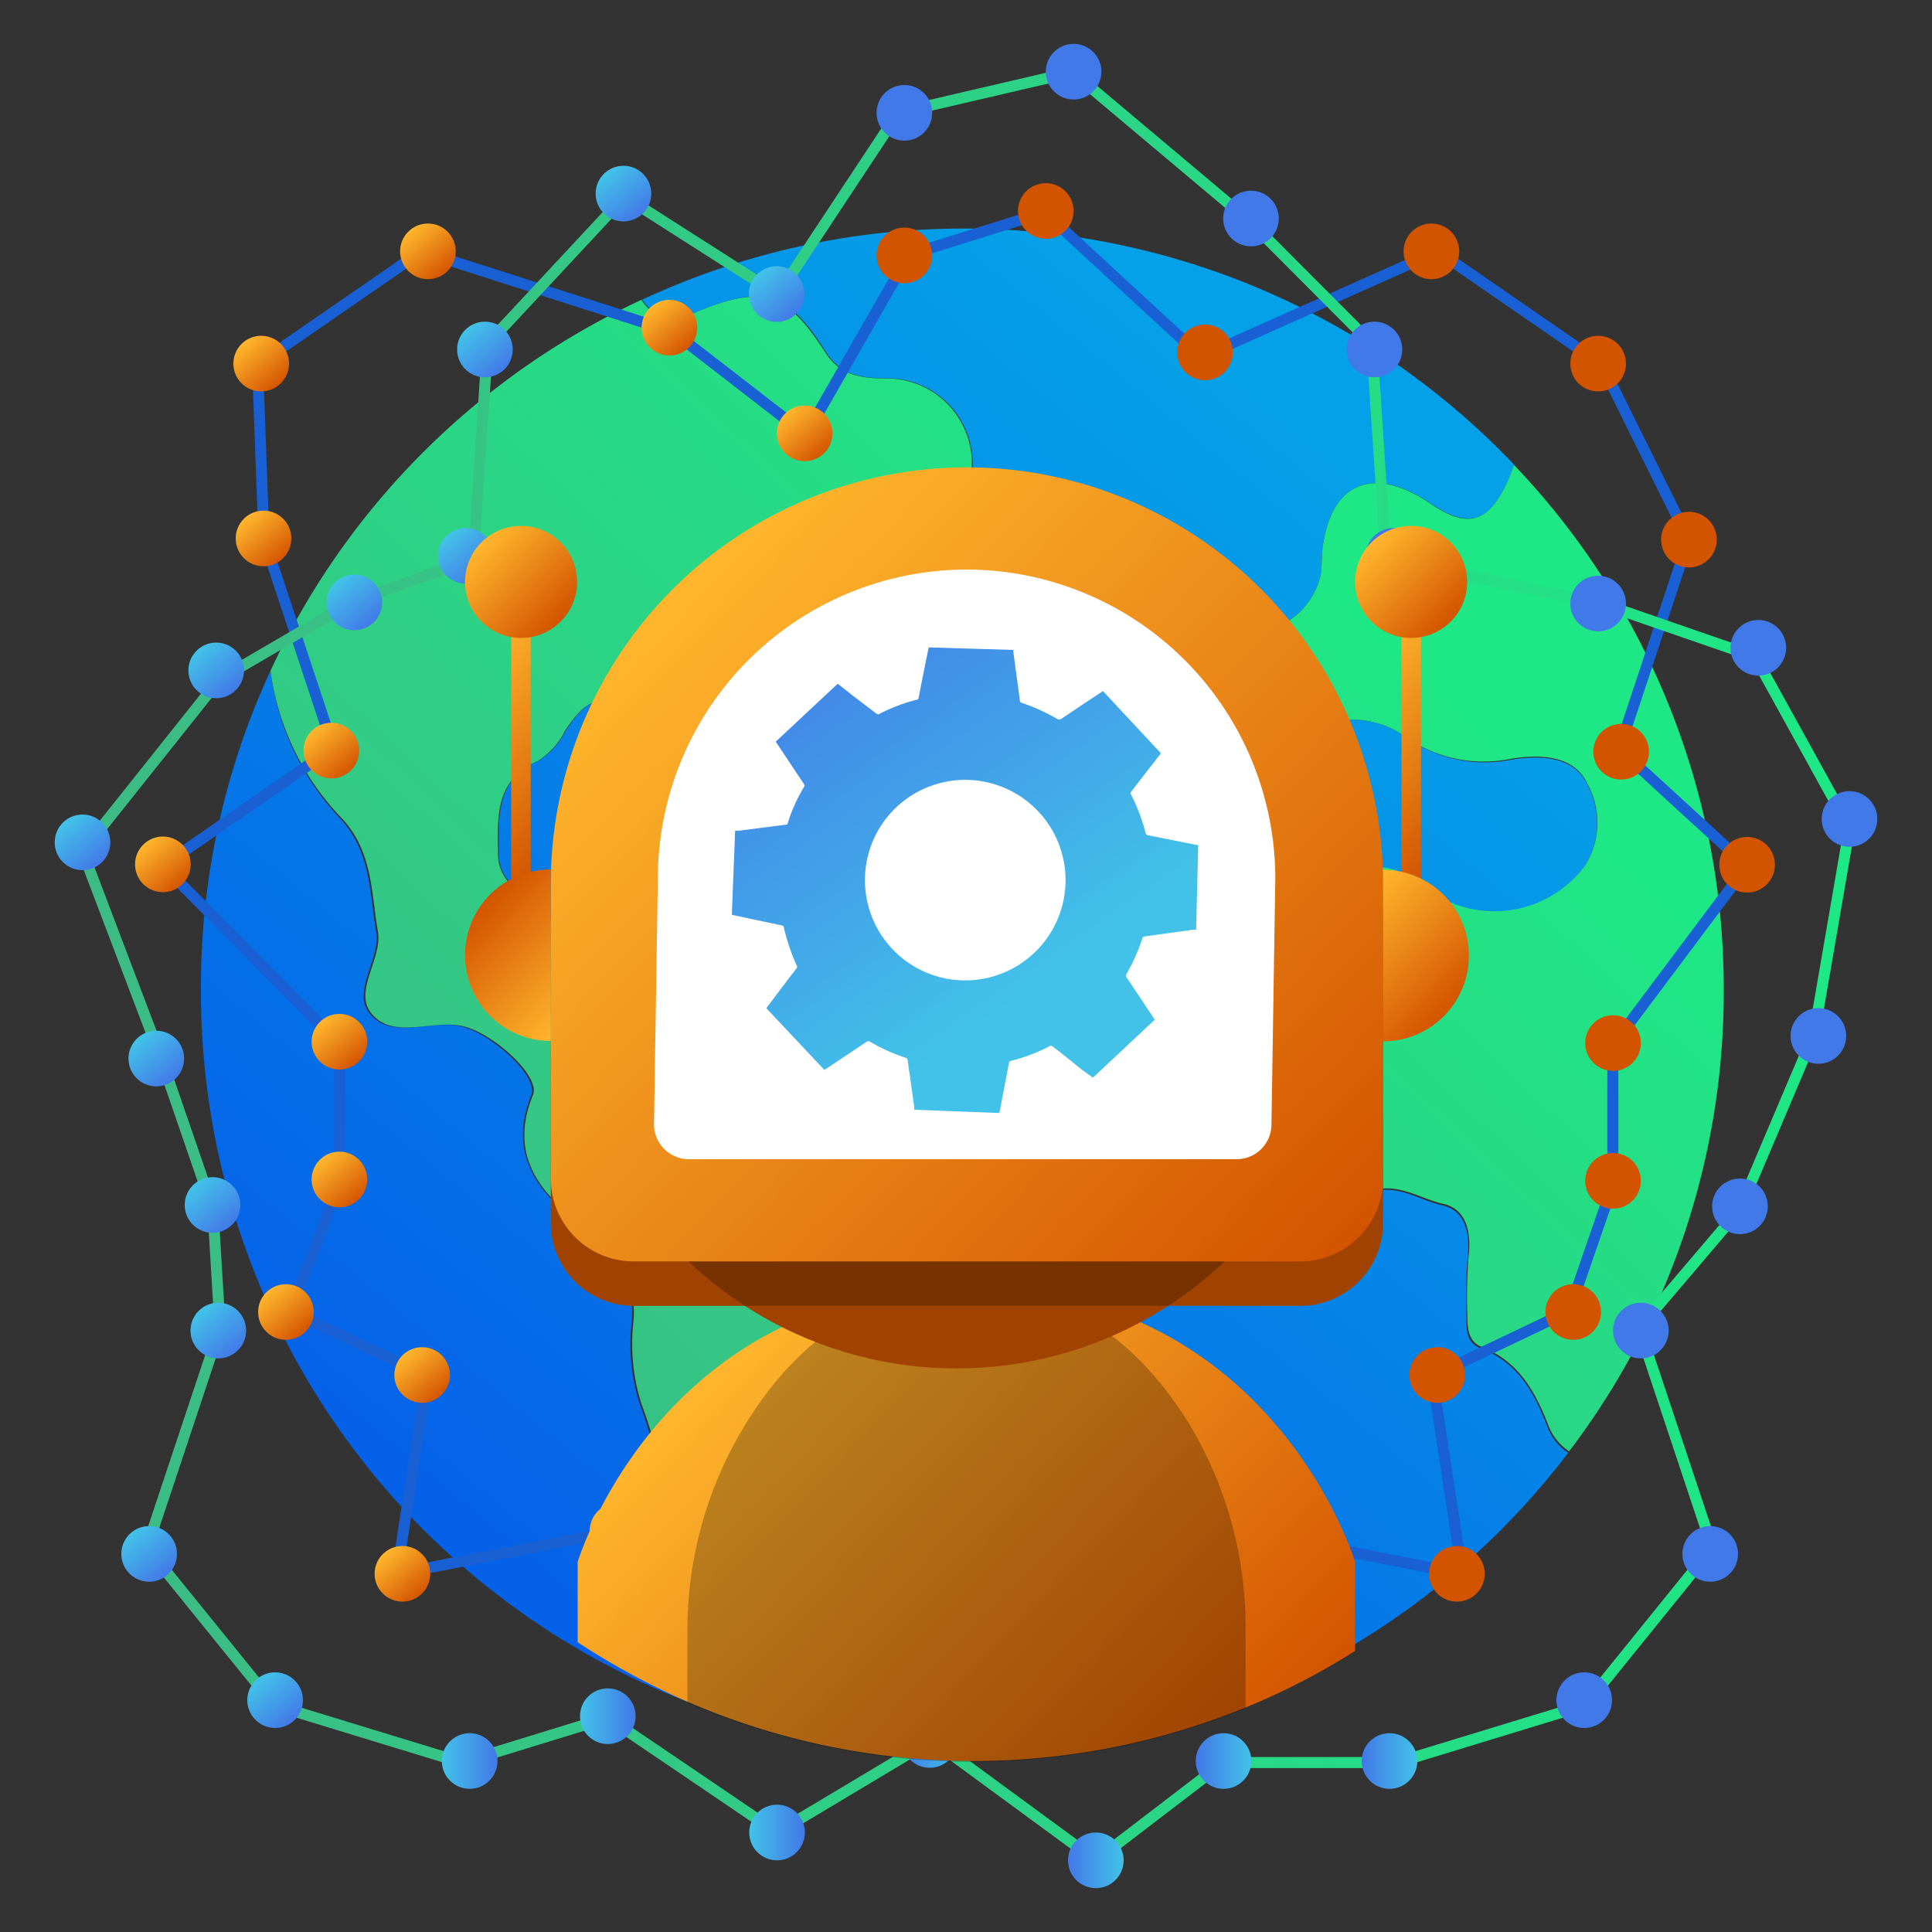 <svg id="Layer_1" data-name="Layer 1" xmlns="http://www.w3.org/2000/svg" xmlns:xlink="http://www.w3.org/1999/xlink" viewBox="0 0 100 100"><rect x="0" y="0" width="100" height="100" fill="#333333" stroke="none"/><defs><style>.cls-1{fill:url(#linear-gradient);}.cls-2{fill:url(#linear-gradient-2);}.cls-3{fill:url(#linear-gradient-3);}.cls-4,.cls-5{fill:none;stroke-miterlimit:10;stroke-width:0.57px;}.cls-4{stroke:#1860d3;}.cls-5{stroke:url(#linear-gradient-4);}.cls-6{fill:url(#linear-gradient-5);}.cls-7{fill:url(#linear-gradient-6);}.cls-8{fill:url(#linear-gradient-7);}.cls-9{fill:url(#linear-gradient-8);}.cls-10{fill:url(#linear-gradient-9);}.cls-11{fill:url(#linear-gradient-10);}.cls-12{fill:url(#linear-gradient-11);}.cls-13{fill:url(#linear-gradient-12);}.cls-14{fill:url(#linear-gradient-13);}.cls-15{fill:url(#linear-gradient-14);}.cls-16{fill:url(#linear-gradient-15);}.cls-17{fill:url(#linear-gradient-16);}.cls-18{fill:url(#linear-gradient-17);}.cls-19{fill:url(#linear-gradient-18);}.cls-20{fill:url(#linear-gradient-19);}.cls-21{fill:url(#linear-gradient-20);}.cls-22{fill:url(#linear-gradient-21);}.cls-23{fill:url(#linear-gradient-22);}.cls-24{fill:url(#linear-gradient-23);}.cls-25{fill:url(#linear-gradient-24);}.cls-26{fill:url(#linear-gradient-25);}.cls-27{fill:url(#linear-gradient-26);}.cls-28{fill:url(#linear-gradient-27);}.cls-29{fill:url(#linear-gradient-28);}.cls-30{fill:url(#linear-gradient-29);}.cls-31{fill:url(#linear-gradient-30);}.cls-32{fill:url(#linear-gradient-31);}.cls-33{fill:url(#linear-gradient-32);}.cls-34{fill:url(#linear-gradient-33);}.cls-35{fill:url(#linear-gradient-34);}.cls-36{fill:url(#linear-gradient-35);}.cls-37{fill:url(#linear-gradient-36);}.cls-38{fill:url(#linear-gradient-37);}.cls-39{fill:url(#linear-gradient-38);}.cls-40{fill:url(#linear-gradient-39);}.cls-41{fill:url(#linear-gradient-40);}.cls-42{fill:url(#linear-gradient-41);}.cls-43{fill:url(#linear-gradient-42);}.cls-44{fill:url(#linear-gradient-43);}.cls-45{fill:url(#linear-gradient-44);}.cls-46{fill:url(#linear-gradient-45);}.cls-47{fill:url(#linear-gradient-46);}.cls-48{fill:url(#linear-gradient-47);}.cls-49{fill:url(#linear-gradient-48);}.cls-50{fill:url(#linear-gradient-49);}.cls-51{fill:url(#linear-gradient-50);}.cls-52{fill:url(#linear-gradient-51);}.cls-53{fill:url(#linear-gradient-52);}.cls-54{fill:url(#linear-gradient-53);}.cls-55{fill:url(#linear-gradient-54);}.cls-56{fill:url(#linear-gradient-55);}.cls-57{fill:url(#linear-gradient-56);}.cls-58{fill:url(#linear-gradient-57);}.cls-59{fill:url(#linear-gradient-58);}.cls-60{fill:url(#linear-gradient-59);}.cls-61{fill:url(#linear-gradient-60);}.cls-62{fill:url(#linear-gradient-61);}.cls-63{fill:url(#linear-gradient-62);}.cls-64{fill:url(#linear-gradient-63);}.cls-65{fill:url(#linear-gradient-64);}.cls-66{fill:url(#linear-gradient-65);}.cls-67{fill:url(#linear-gradient-66);}.cls-68{fill:url(#linear-gradient-67);}.cls-69{fill:url(#linear-gradient-68);}.cls-70{opacity:0.25;}.cls-71{fill:url(#linear-gradient-69);}.cls-72{fill:url(#linear-gradient-70);}.cls-73{fill:url(#linear-gradient-71);}.cls-74{fill:url(#linear-gradient-72);}.cls-75{fill:#d65a03;}.cls-76{fill:url(#linear-gradient-73);}.cls-77{fill:#fff;}.cls-78{fill:url(#linear-gradient-74);}.cls-79{fill:url(#linear-gradient-75);}.cls-80{fill:url(#linear-gradient-76);}</style><linearGradient id="linear-gradient" x1="71.74" y1="25.68" x2="26.49" y2="80.55" gradientUnits="userSpaceOnUse"><stop offset="0" stop-color="#05a1e8"/><stop offset="1" stop-color="#0562e8"/></linearGradient><linearGradient id="linear-gradient-2" x1="13.67" y1="71.7" x2="62.69" y2="19.36" gradientUnits="userSpaceOnUse"><stop offset="0" stop-color="#3dba85"/><stop offset="1" stop-color="#1de885"/></linearGradient><linearGradient id="linear-gradient-3" x1="37.24" y1="89.79" x2="82.88" y2="41.07" xlink:href="#linear-gradient-2"/><linearGradient id="linear-gradient-4" x1="3.95" y1="50.04" x2="96.03" y2="50.04" xlink:href="#linear-gradient-2"/><linearGradient id="linear-gradient-5" x1="-25.07" y1="-947.88" x2="-22.19" y2="-947.88" gradientTransform="translate(16.59 -853.03) rotate(180)" gradientUnits="userSpaceOnUse"><stop offset="0" stop-color="#4279e8"/><stop offset="1" stop-color="#42c2e8"/></linearGradient><linearGradient id="linear-gradient-6" x1="-16.32" y1="-941.86" x2="-13.43" y2="-941.86" xlink:href="#linear-gradient-5"/><linearGradient id="linear-gradient-7" x1="-9.17" y1="-944.18" x2="-6.28" y2="-944.18" xlink:href="#linear-gradient-5"/><linearGradient id="linear-gradient-8" x1="481.97" y1="-1226.57" x2="484.86" y2="-1226.57" gradientTransform="translate(1259.17 -345.95) rotate(-130.73)" xlink:href="#linear-gradient-5"/><linearGradient id="linear-gradient-9" x1="491.96" y1="-1226.57" x2="494.85" y2="-1226.57" gradientTransform="translate(1259.17 -345.95) rotate(-130.73)" xlink:href="#linear-gradient-5"/><linearGradient id="linear-gradient-10" x1="498.38" y1="-1216.31" x2="501.27" y2="-1216.31" gradientTransform="translate(1259.17 -345.95) rotate(-130.73)" xlink:href="#linear-gradient-5"/><linearGradient id="linear-gradient-11" x1="503.5" y1="-1212.31" x2="506.39" y2="-1212.31" gradientTransform="translate(1259.17 -345.95) rotate(-130.73)" xlink:href="#linear-gradient-5"/><linearGradient id="linear-gradient-12" x1="511.15" y1="-1209.56" x2="514.04" y2="-1209.56" gradientTransform="translate(1259.17 -345.95) rotate(-130.73)" xlink:href="#linear-gradient-5"/><linearGradient id="linear-gradient-13" x1="522.12" y1="-1205.15" x2="525.01" y2="-1205.15" gradientTransform="translate(1259.17 -345.95) rotate(-130.73)" xlink:href="#linear-gradient-5"/><linearGradient id="linear-gradient-14" x1="524.35" y1="-1194.1" x2="527.24" y2="-1194.1" gradientTransform="translate(1259.17 -345.95) rotate(-130.73)" xlink:href="#linear-gradient-5"/><linearGradient id="linear-gradient-15" x1="522.36" y1="-1186.39" x2="525.24" y2="-1186.39" gradientTransform="translate(1259.17 -345.95) rotate(-130.73)" xlink:href="#linear-gradient-5"/><linearGradient id="linear-gradient-16" x1="520.42" y1="-1180.44" x2="523.3" y2="-1180.44" gradientTransform="translate(1259.17 -345.95) rotate(-130.73)" xlink:href="#linear-gradient-5"/><linearGradient id="linear-gradient-17" x1="527.86" y1="-1172.73" x2="530.75" y2="-1172.73" gradientTransform="translate(1259.17 -345.95) rotate(-130.73)" xlink:href="#linear-gradient-5"/><linearGradient id="linear-gradient-18" x1="529.3" y1="-1162.03" x2="532.18" y2="-1162.03" gradientTransform="translate(1259.17 -345.95) rotate(-130.73)" xlink:href="#linear-gradient-5"/><linearGradient id="linear-gradient-19" x1="520.18" y1="-1159.41" x2="523.07" y2="-1159.41" gradientTransform="translate(1259.17 -345.95) rotate(-130.73)" xlink:href="#linear-gradient-5"/><linearGradient id="linear-gradient-20" x1="513.78" y1="-1163.02" x2="516.66" y2="-1163.02" gradientTransform="translate(1259.17 -345.95) rotate(-130.73)" gradientUnits="userSpaceOnUse"><stop offset="0" stop-color="#d35400"/><stop offset="1" stop-color="#ffb62d"/></linearGradient><linearGradient id="linear-gradient-21" x1="522.49" y1="-1164.75" x2="525.37" y2="-1164.75" xlink:href="#linear-gradient-20"/><linearGradient id="linear-gradient-22" x1="533.64" y1="-1171.65" x2="536.52" y2="-1171.65" xlink:href="#linear-gradient-20"/><linearGradient id="linear-gradient-23" x1="534.86" y1="-1181.98" x2="537.75" y2="-1181.98" xlink:href="#linear-gradient-20"/><linearGradient id="linear-gradient-24" x1="527.93" y1="-1187.79" x2="530.81" y2="-1187.79" xlink:href="#linear-gradient-20"/><linearGradient id="linear-gradient-25" x1="517.32" y1="-1192.3" x2="520.21" y2="-1192.3" xlink:href="#linear-gradient-20"/><linearGradient id="linear-gradient-26" x1="518.54" y1="-1202.75" x2="521.43" y2="-1202.75" xlink:href="#linear-gradient-20"/><linearGradient id="linear-gradient-27" x1="505.62" y1="-1201.81" x2="508.51" y2="-1201.81" xlink:href="#linear-gradient-20"/><linearGradient id="linear-gradient-28" x1="500.22" y1="-1206.47" x2="503.1" y2="-1206.47" xlink:href="#linear-gradient-20"/><linearGradient id="linear-gradient-29" x1="496.82" y1="-1213.04" x2="499.71" y2="-1213.04" xlink:href="#linear-gradient-20"/><linearGradient id="linear-gradient-30" x1="489.76" y1="-1209.82" x2="492.64" y2="-1209.82" xlink:href="#linear-gradient-20"/><linearGradient id="linear-gradient-31" x1="482.62" y1="-1217.31" x2="485.51" y2="-1217.31" xlink:href="#linear-gradient-20"/><linearGradient id="linear-gradient-32" x1="477.05" y1="-1207.43" x2="479.93" y2="-1207.43" xlink:href="#linear-gradient-20"/><linearGradient id="linear-gradient-33" x1="472.4" y1="-1204.36" x2="475.28" y2="-1204.36" xlink:href="#linear-gradient-20"/><linearGradient id="linear-gradient-34" x1="469.43" y1="-1198.87" x2="472.31" y2="-1198.87" xlink:href="#linear-gradient-20"/><linearGradient id="linear-gradient-35" x1="463.13" y1="-1198.08" x2="466.02" y2="-1198.08" xlink:href="#linear-gradient-20"/><linearGradient id="linear-gradient-36" x1="1440.4" y1="-949.32" x2="1443.29" y2="-949.32" gradientTransform="matrix(1, 0, 0, -1, -1385.13, -853.03)" xlink:href="#linear-gradient-5"/><linearGradient id="linear-gradient-37" x1="1431.8" y1="-943.09" x2="1434.69" y2="-943.09" gradientTransform="matrix(1, 0, 0, -1, -1385.13, -853.03)" xlink:href="#linear-gradient-5"/><linearGradient id="linear-gradient-38" x1="1447.02" y1="-944.18" x2="1449.9" y2="-944.18" gradientTransform="matrix(1, 0, 0, -1, -1385.13, -853.03)" xlink:href="#linear-gradient-5"/><linearGradient id="linear-gradient-39" x1="1455.61" y1="-944.18" x2="1458.49" y2="-944.18" gradientTransform="matrix(1, 0, 0, -1, -1385.13, -853.03)" xlink:href="#linear-gradient-5"/><linearGradient id="linear-gradient-40" x1="1437.68" y1="-2336.61" x2="1440.56" y2="-2336.61" gradientTransform="matrix(0.65, -0.76, -0.76, -0.65, -2627.71, -345.95)" xlink:href="#linear-gradient-5"/><linearGradient id="linear-gradient-41" x1="1447.67" y1="-2336.61" x2="1450.55" y2="-2336.61" gradientTransform="matrix(0.65, -0.76, -0.76, -0.65, -2627.71, -345.95)" xlink:href="#linear-gradient-5"/><linearGradient id="linear-gradient-42" x1="1454.09" y1="-2326.35" x2="1456.97" y2="-2326.35" gradientTransform="matrix(0.65, -0.76, -0.76, -0.65, -2627.71, -345.95)" xlink:href="#linear-gradient-5"/><linearGradient id="linear-gradient-43" x1="1462.31" y1="-2326.05" x2="1465.19" y2="-2326.05" gradientTransform="matrix(0.65, -0.76, -0.76, -0.65, -2627.71, -345.95)" xlink:href="#linear-gradient-5"/><linearGradient id="linear-gradient-44" x1="1471.64" y1="-2323.36" x2="1474.52" y2="-2323.36" gradientTransform="matrix(0.65, -0.76, -0.76, -0.65, -2627.71, -345.95)" xlink:href="#linear-gradient-5"/><linearGradient id="linear-gradient-45" x1="1481.2" y1="-2317.26" x2="1484.08" y2="-2317.26" gradientTransform="matrix(0.65, -0.76, -0.76, -0.65, -2627.71, -345.95)" xlink:href="#linear-gradient-5"/><linearGradient id="linear-gradient-46" x1="1484.83" y1="-2307.9" x2="1487.72" y2="-2307.9" gradientTransform="matrix(0.65, -0.76, -0.76, -0.65, -2627.71, -345.95)" xlink:href="#linear-gradient-5"/><linearGradient id="linear-gradient-47" x1="1481.16" y1="-2300.12" x2="1484.05" y2="-2300.12" gradientTransform="matrix(0.65, -0.76, -0.76, -0.65, -2627.71, -345.95)" xlink:href="#linear-gradient-5"/><linearGradient id="linear-gradient-48" x1="1476.12" y1="-2290.48" x2="1479.01" y2="-2290.48" gradientTransform="matrix(0.65, -0.76, -0.76, -0.65, -2627.71, -345.95)" xlink:href="#linear-gradient-5"/><linearGradient id="linear-gradient-49" x1="1483.57" y1="-2282.77" x2="1486.45" y2="-2282.77" gradientTransform="matrix(0.65, -0.76, -0.76, -0.65, -2627.71, -345.95)" xlink:href="#linear-gradient-5"/><linearGradient id="linear-gradient-50" x1="1484.54" y1="-2273.51" x2="1487.42" y2="-2273.51" gradientTransform="matrix(0.65, -0.76, -0.76, -0.65, -2627.71, -345.95)" xlink:href="#linear-gradient-5"/><linearGradient id="linear-gradient-51" x1="1484.31" y1="-2261.59" x2="1487.19" y2="-2261.59" gradientTransform="matrix(0.65, -0.76, -0.76, -0.65, -2627.71, -345.95)" xlink:href="#linear-gradient-5"/><linearGradient id="linear-gradient-52" x1="1476.97" y1="-2256.34" x2="1479.86" y2="-2256.34" gradientTransform="matrix(0.65, -0.76, -0.76, -0.65, -2627.71, -345.95)" xlink:href="#linear-gradient-5"/><linearGradient id="linear-gradient-53" x1="1477.9" y1="-2265.2" x2="1480.79" y2="-2265.2" gradientTransform="matrix(0.65, -0.76, -0.76, -0.65, -2627.71, -345.95)" xlink:href="#linear-gradient-20"/><linearGradient id="linear-gradient-54" x1="1471.38" y1="-2261.16" x2="1474.26" y2="-2261.16" gradientTransform="matrix(0.65, -0.76, -0.76, -0.65, -2627.71, -345.95)" xlink:href="#linear-gradient-20"/><linearGradient id="linear-gradient-55" x1="1477.73" y1="-2276.22" x2="1480.61" y2="-2276.22" gradientTransform="matrix(0.65, -0.76, -0.76, -0.65, -2627.71, -345.95)" xlink:href="#linear-gradient-20"/><linearGradient id="linear-gradient-56" x1="1489.34" y1="-2281.69" x2="1492.23" y2="-2281.69" gradientTransform="matrix(0.65, -0.76, -0.76, -0.65, -2627.71, -345.95)" xlink:href="#linear-gradient-20"/><linearGradient id="linear-gradient-57" x1="1490.57" y1="-2292.03" x2="1493.45" y2="-2292.03" gradientTransform="matrix(0.65, -0.76, -0.76, -0.65, -2627.71, -345.95)" xlink:href="#linear-gradient-20"/><linearGradient id="linear-gradient-58" x1="1486.73" y1="-2301.53" x2="1489.62" y2="-2301.53" gradientTransform="matrix(0.65, -0.76, -0.76, -0.65, -2627.71, -345.95)" xlink:href="#linear-gradient-20"/><linearGradient id="linear-gradient-59" x1="1476.12" y1="-2306.03" x2="1479.01" y2="-2306.03" gradientTransform="matrix(0.65, -0.76, -0.76, -0.65, -2627.71, -345.95)" xlink:href="#linear-gradient-20"/><linearGradient id="linear-gradient-60" x1="1475.94" y1="-2314.79" x2="1478.83" y2="-2314.79" gradientTransform="matrix(0.65, -0.76, -0.76, -0.65, -2627.71, -345.95)" xlink:href="#linear-gradient-20"/><linearGradient id="linear-gradient-61" x1="1464.42" y1="-2315.55" x2="1467.31" y2="-2315.55" gradientTransform="matrix(0.65, -0.76, -0.76, -0.65, -2627.71, -345.95)" xlink:href="#linear-gradient-20"/><linearGradient id="linear-gradient-62" x1="1459.02" y1="-2320.2" x2="1461.91" y2="-2320.2" gradientTransform="matrix(0.65, -0.76, -0.76, -0.65, -2627.71, -345.95)" xlink:href="#linear-gradient-20"/><linearGradient id="linear-gradient-63" x1="1452.53" y1="-2323.08" x2="1455.41" y2="-2323.08" gradientTransform="matrix(0.65, -0.76, -0.76, -0.65, -2627.71, -345.95)" xlink:href="#linear-gradient-20"/><linearGradient id="linear-gradient-64" x1="1445.46" y1="-2319.86" x2="1448.35" y2="-2319.86" gradientTransform="matrix(0.65, -0.76, -0.76, -0.65, -2627.71, -345.95)" xlink:href="#linear-gradient-20"/><linearGradient id="linear-gradient-65" x1="1438.32" y1="-2327.35" x2="1441.21" y2="-2327.35" gradientTransform="matrix(0.65, -0.76, -0.76, -0.65, -2627.71, -345.95)" xlink:href="#linear-gradient-20"/><linearGradient id="linear-gradient-66" x1="1428.1" y1="-2314.4" x2="1430.98" y2="-2314.4" gradientTransform="matrix(0.65, -0.76, -0.76, -0.65, -2627.71, -345.95)" xlink:href="#linear-gradient-20"/><linearGradient id="linear-gradient-67" x1="1425.13" y1="-2308.91" x2="1428.02" y2="-2308.91" gradientTransform="matrix(0.65, -0.76, -0.76, -0.65, -2627.71, -345.95)" xlink:href="#linear-gradient-20"/><linearGradient id="linear-gradient-68" x1="62.5" y1="93.35" x2="37.95" y2="69.6" gradientTransform="matrix(1, 0, 0, 1, 0, 0)" xlink:href="#linear-gradient-20"/><linearGradient id="linear-gradient-69" x1="76.88" y1="42.09" x2="69.2" y2="34.66" gradientTransform="matrix(1, 0, 0, 1, 0, 0)" xlink:href="#linear-gradient-20"/><linearGradient id="linear-gradient-70" x1="75.12" y1="32.13" x2="70.96" y2="28.11" gradientTransform="matrix(1, 0, 0, 1, 0, 0)" xlink:href="#linear-gradient-20"/><linearGradient id="linear-gradient-71" x1="30.81" y1="42.09" x2="23.13" y2="34.66" gradientTransform="matrix(1, 0, 0, 1, 0, 0)" xlink:href="#linear-gradient-20"/><linearGradient id="linear-gradient-72" x1="29.05" y1="32.13" x2="24.88" y2="28.11" gradientTransform="matrix(1, 0, 0, 1, 0, 0)" xlink:href="#linear-gradient-20"/><linearGradient id="linear-gradient-73" x1="67.7" y1="66.8" x2="32.57" y2="32.82" gradientTransform="matrix(1, 0, 0, 1, 0, 0)" xlink:href="#linear-gradient-20"/><linearGradient id="linear-gradient-74" x1="75.22" y1="52.1" x2="69.81" y2="46.87" gradientTransform="matrix(1, 0, 0, 1, 0, 0)" xlink:href="#linear-gradient-20"/><linearGradient id="linear-gradient-75" x1="-3389.15" y1="660.51" x2="-3394.56" y2="655.28" gradientTransform="translate(-3364.26 707.34) rotate(180)" xlink:href="#linear-gradient-20"/><linearGradient id="linear-gradient-76" x1="-189.95" y1="-1208.72" x2="-165.6" y2="-1208.72" gradientTransform="matrix(0.57, 0.82, -0.82, 0.57, -845.09, 877.19)" xlink:href="#linear-gradient-5"/></defs><path class="cls-1" d="M82,44.87a5.84,5.84,0,0,1-8.41,1c-1.45-1.07-2.86-1.4-4.43-.12a7.19,7.19,0,0,1-4.54,1.55,5.45,5.45,0,0,0-2.82.75,2.12,2.12,0,0,0-.14,3.72c2.45,1.56,3,2.71,2,5.48-.89,2.36.21,3.82,1.79,5.13s3.27,1,4.82-.24,3-.06,4.38.25c1.24.27,1.46,1.53,1.31,2.77a26.77,26.77,0,0,0-.06,3c0,.64,0,1.37.74,1.63,1.88.72,2.72,2.18,3.43,4a2.83,2.83,0,0,0,1.1,1.41A39.41,39.41,0,0,1,10.4,51.25,38.9,38.9,0,0,1,14,34.72a13.61,13.61,0,0,0,3.58,7.62c1.63,1.72,1.54,3.86,1.89,5.88.24,1.4-1.25,3.06-.36,4.21,1.08,1.4,3.08.37,4.65.67s4.13,2.59,3.74,3.58c-1.37,3.44.78,5.42,3,7.1a5,5,0,0,1,2.19,4.7,10.26,10.26,0,0,0,.42,4.19,20.06,20.06,0,0,1,1.28,7.9A7.45,7.45,0,0,0,36,85.1c1,1.42,1.57,1,2-.25a11.29,11.29,0,0,1,3.42-5A4.41,4.41,0,0,0,43,76.5a6,6,0,0,1,2.19-4.2,16.56,16.56,0,0,0,5.35-12c0-3-.53-3.57-3.43-4.07-.62-.11-1.28,0-1.9-.15-2-.42-4.49-.36-5.51-2.56a4.52,4.52,0,0,0-3.59-2.59c-4.07-.26-6.8-2.57-9.55-5.09a2.16,2.16,0,0,1-.74-1.67c0-1.89-.19-3.83,2.07-4.8a3.89,3.89,0,0,0,1.4-1.56c1.21-1.85,2-2,3.62-.47,1.13,1.06,2.18,2.18,3.28,3.29.64.65,1.28,1.59,2.27,1.2s1-1.58,1.06-2.57c.1-1.47-.26-3.13,1.89-3.69.51-.13,1.07-1.25,1.07-1.92,0-3,1.94-4.29,4.35-5.26a6.11,6.11,0,0,0,3-2.33,4.41,4.41,0,0,0-3.91-6.48c-1.23,0-2.36-.11-3.14-1.32-2-3.14-3.18-3.57-6.69-2.12-1.44.6-2.25.27-2.85-.63a39.37,39.37,0,0,1,45.14,8.55c-.11.26-.2.53-.31.79-1,2.21-2.07,2.52-4,1.22C71,24,68.76,25,68.42,28.7a9.42,9.42,0,0,1-.06,1.06,3.91,3.91,0,0,1-4.91,2.86c-1.29-.55-2.64-.7-3.35.67s-.19,2.6,1.13,3.46a8,8,0,0,0,7.14.79,4.73,4.73,0,0,1,4.33.56,7,7,0,0,0,5.53,1.22c1.32-.21,3.23-.26,3.93,1.3A4.16,4.16,0,0,1,82,44.87Z"/><path class="cls-2" d="M50.5,60.31a16.56,16.56,0,0,1-5.35,12A6,6,0,0,0,43,76.5a4.41,4.41,0,0,1-1.58,3.34,11.29,11.29,0,0,0-3.42,5c-.4,1.24-1,1.67-2,.25a7.45,7.45,0,0,1-1.52-4.53,20.06,20.06,0,0,0-1.28-7.9,10.26,10.26,0,0,1-.42-4.19,5,5,0,0,0-2.19-4.7c-2.26-1.68-4.41-3.66-3-7.1.39-1-2.16-3.29-3.74-3.58s-3.57.73-4.65-.67c-.89-1.15.6-2.81.36-4.21-.35-2-.26-4.16-1.89-5.88A13.61,13.61,0,0,1,14,34.72,39.44,39.44,0,0,1,33.2,15.52c.6.9,1.41,1.23,2.85.63,3.51-1.45,4.67-1,6.69,2.12.78,1.21,1.91,1.31,3.14,1.32a4.41,4.41,0,0,1,3.91,6.48,6.11,6.11,0,0,1-3,2.33c-2.41,1-4.34,2.25-4.35,5.26,0,.67-.56,1.79-1.07,1.92-2.15.56-1.79,2.22-1.89,3.69-.08,1,0,2.15-1.06,2.57s-1.63-.55-2.27-1.2c-1.1-1.11-2.15-2.23-3.28-3.29-1.6-1.52-2.41-1.38-3.62.47a3.89,3.89,0,0,1-1.4,1.56c-2.26,1-2.09,2.91-2.07,4.8a2.16,2.16,0,0,0,.74,1.67c2.75,2.52,5.48,4.83,9.55,5.09a4.52,4.52,0,0,1,3.59,2.59c1,2.2,3.47,2.14,5.51,2.56.62.12,1.28,0,1.9.15C50,56.74,50.54,57.36,50.5,60.31Z"/><path class="cls-3" d="M89.22,51.25a39.26,39.26,0,0,1-8,23.87,2.83,2.83,0,0,1-1.1-1.41c-.71-1.79-1.55-3.25-3.43-4-.7-.26-.74-1-.74-1.63a26.77,26.77,0,0,1,.06-3c.15-1.24-.07-2.5-1.31-2.77-1.4-.31-2.86-1.48-4.38-.25s-3.22,1.55-4.82.24-2.68-2.77-1.79-5.13c1-2.77.48-3.92-2-5.48A2.12,2.12,0,0,1,61.83,48a5.45,5.45,0,0,1,2.82-.75,7.19,7.19,0,0,0,4.54-1.55c1.57-1.28,3-.95,4.43.12a5.84,5.84,0,0,0,8.41-1,4.16,4.16,0,0,0,.13-4.25c-.7-1.56-2.61-1.51-3.93-1.3A7,7,0,0,1,72.7,38.1a4.73,4.73,0,0,0-4.33-.56,8,8,0,0,1-7.14-.79c-1.32-.86-1.84-2.11-1.13-3.46s2.06-1.22,3.35-.67a3.91,3.91,0,0,0,4.91-2.86,9.42,9.42,0,0,0,.06-1.06C68.76,25,71,24,74.06,26.08c1.9,1.3,3,1,4-1.22.11-.26.2-.53.31-.79A39.23,39.23,0,0,1,89.22,51.25Z"/><polyline class="cls-4" points="46.65 13.31 54.07 10.99 62.18 18.47 74.42 13.01 82.91 18.87 87.4 27.93 83.81 38.77 90.43 44.83 83.48 54.1 83.48 61.31 81.22 67.86 74.13 71.24 75.69 81.47 64.53 79.28 58.47 80.72 53.11 79.44 48.12 83.69 43.13 79.44 37.77 80.72 31.71 79.28 20.54 81.47 22.11 71.24 15.02 67.86 17.58 61.25 17.58 54.04 8.43 44.81 17.25 38.71 13.66 27.87 13.33 18.87 21.82 13.01 34.84 17.18 41.71 22.5 46.97 13.31"/><polygon class="cls-5" points="48.23 90.06 40.22 94.85 31.46 88.91 23.92 91.23 14.2 88.26 7.6 80.11 11.39 68.73 11.02 62.57 8.31 54.7 4.27 44.06 11.36 35.16 18.19 31.17 24.5 28.92 25.24 17.79 32.33 10.18 40.27 15.25 46.49 5.84 55.51 3.74 64.69 11.46 71 17.79 71.74 28.92 82.86 31.23 90.84 33.99 95.73 42.85 93.89 53.53 90.03 62.63 84.84 68.73 88.63 80.11 82.04 88.26 72.31 91.23 63.33 91.23 56.72 96.29 48.23 90.06"/><circle class="cls-6" cx="40.22" cy="94.85" r="1.44"/><circle class="cls-7" cx="31.46" cy="88.83" r="1.44"/><circle class="cls-8" cx="24.31" cy="91.15" r="1.44"/><circle class="cls-9" cx="14.24" cy="88" r="1.44"/><circle class="cls-10" cx="7.72" cy="80.43" r="1.44"/><circle class="cls-11" cx="11.3" cy="68.87" r="1.44"/><circle class="cls-12" cx="11" cy="62.37" r="1.44"/><circle class="cls-13" cx="8.09" cy="54.79" r="1.44"/><circle class="cls-14" cx="4.27" cy="43.6" r="1.44"/><circle class="cls-15" cx="11.19" cy="34.7" r="1.44"/><circle class="cls-16" cx="18.34" cy="31.18" r="1.44"/><circle class="cls-17" cx="24.11" cy="28.77" r="1.44"/><circle class="cls-18" cx="25.1" cy="18.09" r="1.44"/><circle class="cls-19" cx="32.27" cy="10.02" r="1.44"/><circle class="cls-20" cx="40.2" cy="15.22" r="1.44"/><circle class="cls-21" cx="41.65" cy="22.43" r="1.44"/><circle class="cls-22" cx="34.65" cy="16.96" r="1.44"/><circle class="cls-23" cx="22.15" cy="13.01" r="1.44"/><circle class="cls-24" cx="13.52" cy="18.82" r="1.44"/><circle class="cls-25" cx="13.64" cy="27.87" r="1.44"/><circle class="cls-26" cx="17.15" cy="38.85" r="1.44"/><circle class="cls-27" cx="8.43" cy="44.74" r="1.44"/><circle class="cls-28" cx="17.57" cy="53.92" r="1.44"/><circle class="cls-29" cx="17.57" cy="61.05" r="1.44"/><circle class="cls-30" cx="14.8" cy="67.91" r="1.44"/><circle class="cls-31" cx="21.85" cy="71.17" r="1.44"/><circle class="cls-32" cx="20.83" cy="81.46" r="1.44"/><circle class="cls-33" cx="31.96" cy="79.24" r="1.44"/><circle class="cls-34" cx="37.32" cy="80.76" r="1.44"/><circle class="cls-35" cx="43.42" cy="79.43" r="1.44"/><circle class="cls-36" cx="48.12" cy="83.69" r="1.44"/><circle class="cls-37" cx="56.72" cy="96.29" r="1.44"/><circle class="cls-38" cx="48.12" cy="90.06" r="1.44"/><circle class="cls-39" cx="63.33" cy="91.15" r="1.44"/><circle class="cls-40" cx="71.92" cy="91.15" r="1.44"/><circle class="cls-41" cx="82" cy="88" r="1.44"/><circle class="cls-42" cx="88.52" cy="80.43" r="1.44"/><circle class="cls-43" cx="84.93" cy="68.87" r="1.44"/><circle class="cls-44" cx="90.06" cy="62.44" r="1.44"/><circle class="cls-45" cx="94.12" cy="53.62" r="1.44"/><circle class="cls-46" cx="95.73" cy="42.39" r="1.44"/><circle class="cls-47" cx="91.01" cy="33.53" r="1.44"/><circle class="cls-48" cx="82.72" cy="31.24" r="1.44"/><circle class="cls-49" cx="72.13" cy="28.77" r="1.44"/><circle class="cls-50" cx="71.14" cy="18.09" r="1.44"/><circle class="cls-51" cx="64.75" cy="11.31" r="1.44"/><circle class="cls-52" cx="55.57" cy="3.71" r="1.44"/><circle class="cls-53" cx="46.81" cy="5.84" r="1.44"/><circle class="cls-54" cx="54.13" cy="10.92" r="1.44"/><circle class="cls-55" cx="46.81" cy="13.22" r="1.44"/><circle class="cls-56" cx="62.37" cy="18.24" r="1.44"/><circle class="cls-57" cx="74.09" cy="13.01" r="1.44"/><circle class="cls-58" cx="82.72" cy="18.82" r="1.44"/><circle class="cls-59" cx="87.42" cy="27.93" r="1.44"/><circle class="cls-60" cx="83.91" cy="38.91" r="1.44"/><circle class="cls-61" cx="90.43" cy="44.76" r="1.44"/><circle class="cls-62" cx="83.49" cy="53.99" r="1.44"/><circle class="cls-63" cx="83.49" cy="61.12" r="1.44"/><circle class="cls-64" cx="81.43" cy="67.91" r="1.44"/><circle class="cls-65" cx="74.39" cy="71.17" r="1.44"/><circle class="cls-66" cx="75.41" cy="81.46" r="1.44"/><circle class="cls-67" cx="58.92" cy="80.76" r="1.44"/><circle class="cls-68" cx="52.82" cy="79.43" r="1.44"/><path class="cls-69" d="M70.14,80.85v4.6a35.77,35.77,0,0,1-5.67,2.93,37.21,37.21,0,0,1-28.89-.3A38,38,0,0,1,29.9,85V80.85s4.21-14.08,19.85-14.24h.54C65.93,66.77,70.14,80.85,70.14,80.85Z"/><path class="cls-70" d="M64.47,84.42v4a37.21,37.21,0,0,1-28.89-.3V84.42a20.4,20.4,0,0,1,3-10.69c2.15-3.51,5.68-7,11.22-7.12h.54c5.54.11,9.07,3.61,11.23,7.12A20.37,20.37,0,0,1,64.47,84.42Z"/><rect class="cls-71" x="72.54" y="31.21" width="1.01" height="14.33"/><circle class="cls-72" cx="73.04" cy="30.12" r="2.9"/><rect class="cls-73" x="26.46" y="31.21" width="1.01" height="14.33"/><circle class="cls-74" cx="26.97" cy="30.12" r="2.9"/><circle class="cls-75" cx="49.51" cy="50.68" r="20.15"/><path class="cls-75" d="M50.05,26.45h0A21.54,21.54,0,0,1,71.59,48V63.3a4.29,4.29,0,0,1-4.29,4.29H32.8a4.29,4.29,0,0,1-4.29-4.29V48A21.54,21.54,0,0,1,50.05,26.45Z"/><circle class="cls-70" cx="49.51" cy="50.68" r="20.15"/><path class="cls-70" d="M50.05,26.45h0A21.54,21.54,0,0,1,71.59,48V63.3a4.29,4.29,0,0,1-4.29,4.29H32.8a4.29,4.29,0,0,1-4.29-4.29V48A21.54,21.54,0,0,1,50.05,26.45Z"/><path class="cls-76" d="M50.05,24.19h0A21.54,21.54,0,0,1,71.59,45.73V61a4.29,4.29,0,0,1-4.29,4.29H32.8A4.29,4.29,0,0,1,28.51,61V45.73A21.54,21.54,0,0,1,50.05,24.19Z"/><path class="cls-77" d="M50.05,29.48h0a16,16,0,0,0-16,16l-.2,12.72A1.81,1.81,0,0,0,35.66,60H64a1.8,1.8,0,0,0,1.81-1.78l.2-12.78A16,16,0,0,0,50.05,29.48Z"/><path class="cls-78" d="M71.59,53.9a4.44,4.44,0,0,0,0-8.88"/><path class="cls-79" d="M28.51,45a4.44,4.44,0,0,0,0,8.88"/><path class="cls-80" d="M59.77,52.78l-3.2,3L56,55.37c-.51-.41-1-.82-1.54-1.22a.09.09,0,0,0-.13,0,9.07,9.07,0,0,1-2,.76.13.13,0,0,0-.11.13c-.1.51-.19,1-.29,1.51s-.13.7-.2,1.06l-4.41-.17c0-.06,0-.1,0-.14-.11-.81-.23-1.62-.34-2.44a.13.13,0,0,0-.1-.11,9.35,9.35,0,0,1-1.88-.85.21.21,0,0,0-.11,0l-1.42.95-.8.53-3-3.19.05-.08c.51-.67,1-1.34,1.52-2a.13.13,0,0,0,0-.13A10.52,10.52,0,0,1,40.57,48a.12.12,0,0,0-.09-.1l-1.43-.3-1.17-.25L38.05,43l.17,0,2.43-.31c.05,0,.1,0,.12-.07a8.41,8.41,0,0,1,.86-1.91.12.12,0,0,0,0-.1l-1.15-1.73-.33-.49,3.21-3,.71.56,1.31,1c.05,0,.08.06.14,0a8.93,8.93,0,0,1,1.92-.73c.07,0,.1-.05.11-.11.12-.63.25-1.26.37-1.88q.08-.37.15-.72l4.38.13s0,.07,0,.1c.11.84.23,1.68.34,2.53a.12.12,0,0,0,.1.11,10.38,10.38,0,0,1,1.83.83.18.18,0,0,0,.21,0l1.16-.78,1-.66,3,3.22h0l-1.55,2a.11.11,0,0,0,0,.13,9.85,9.85,0,0,1,.76,2c0,.07.05.09.11.11l1.86.37.75.15-.11,4.37-.14,0-2.52.35a.12.12,0,0,0-.12.1,9.81,9.81,0,0,1-.84,1.87.13.13,0,0,0,0,.12l.67,1ZM53.74,42a5.19,5.19,0,1,0-.24,7.35A5.18,5.18,0,0,0,53.74,42Z"/></svg>